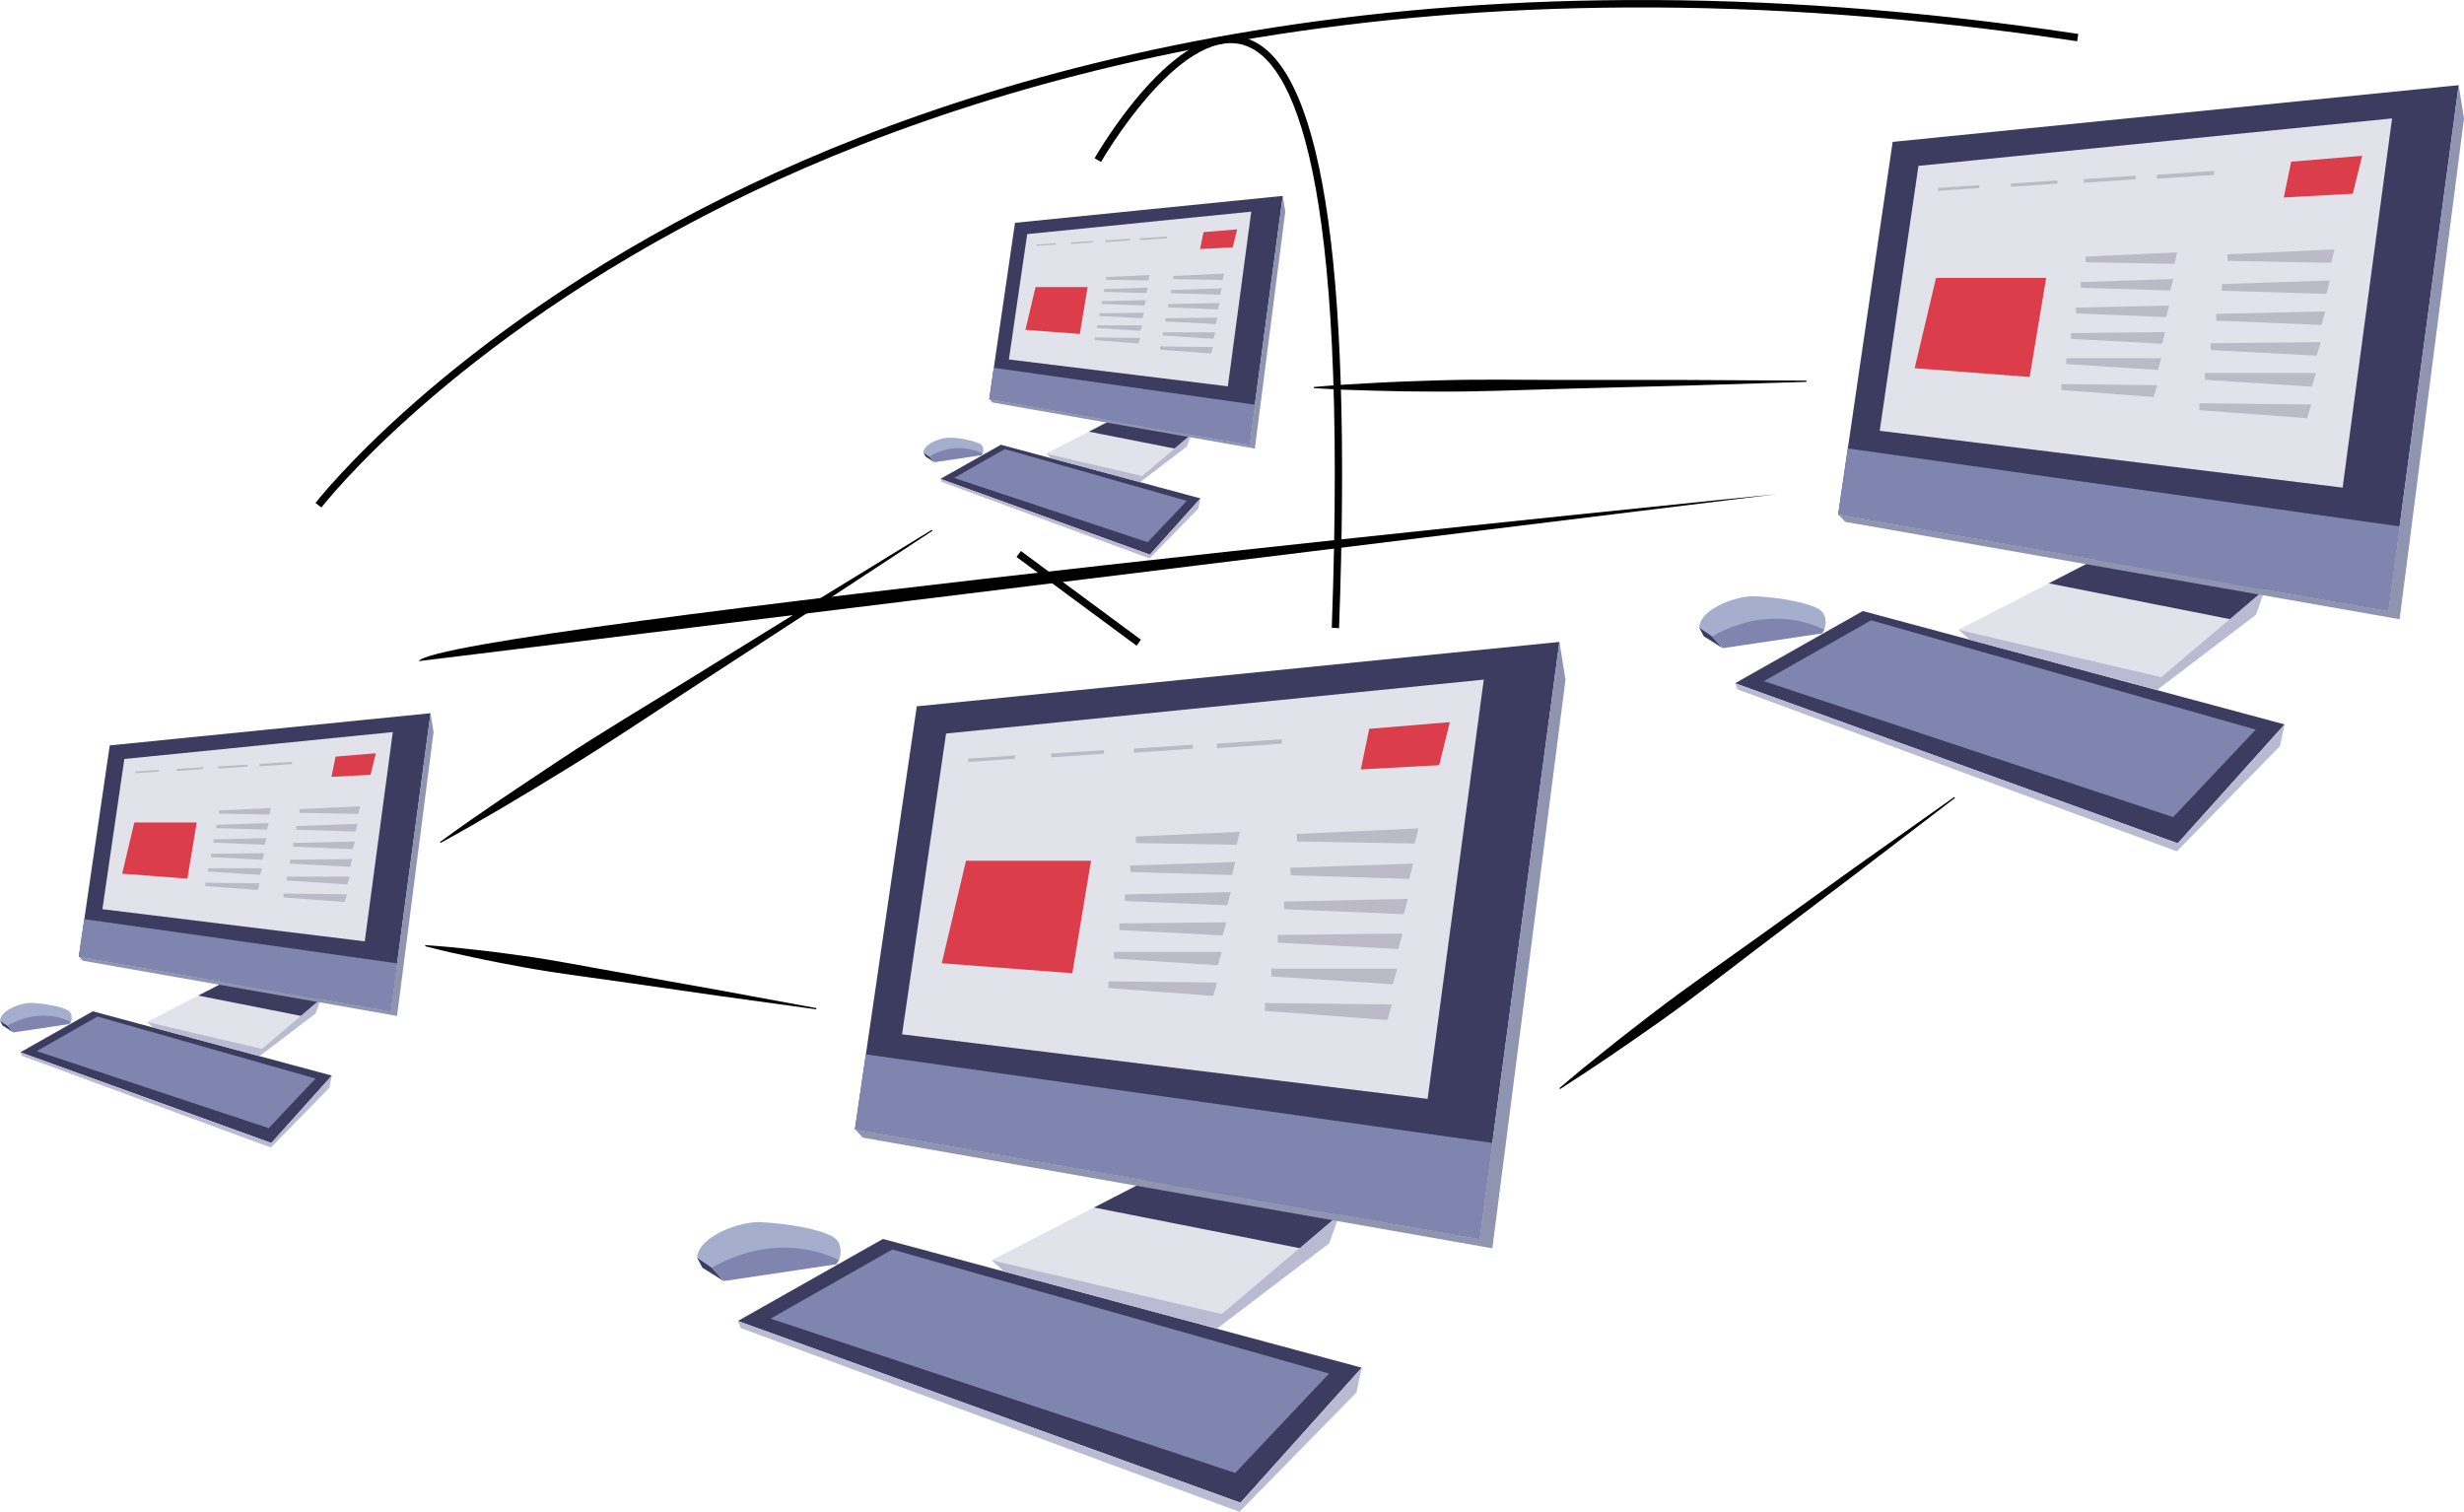 <svg xmlns="http://www.w3.org/2000/svg" viewBox="0 0 440.1 270.01"><defs><style>.cls-1{fill:#e2e2eb;}.cls-2{fill:#3b3c60;}.cls-3{fill:#7f85ae;}.cls-4{fill:#b8bbd1;}.cls-5{fill:#8f95b1;}.cls-6{fill:#db3e4a;}.cls-7{fill:#bcbac6;}.cls-8{fill:#a5aecd;}</style></defs><title>Asset 5</title><g id="Layer_2" data-name="Layer 2"><g id="Layer_1-2" data-name="Layer 1"><polygon class="cls-1" points="406.28 104.01 386.02 120.93 349.83 112.47 376.58 98.7 406.28 104.01"/><polygon class="cls-2" points="439.15 15.21 426.57 109.13 328.32 91.87 338.05 25.34 439.15 15.21"/><polygon class="cls-1" points="427.25 21.15 418.42 87.09 335.74 76.94 342.66 29.62 427.25 21.15"/><polygon class="cls-2" points="374.19 99.93 365.94 104.18 398.39 110.6 404.56 105.26 374.19 99.93"/><polyline class="cls-3" points="428.6 94.02 426.57 109.13 328.32 91.87 330.04 80.09"/><polygon class="cls-2" points="408.05 129.38 332.72 109.13 309.91 122.03 388.97 150.62 408.05 129.38"/><polygon class="cls-3" points="402.9 130.31 388.15 145.94 315.05 121.66 334.2 110.79 402.9 130.31"/><polygon class="cls-4" points="408.05 129.38 407.23 133.26 388.82 152.05 310.35 123.14 309.91 122.03 388.97 150.62 408.05 129.38"/><polygon class="cls-4" points="404.56 105.26 402.93 109.81 385.25 123.25 351.79 114.26 349.83 112.47 386.02 120.93 404.56 105.26"/><polygon class="cls-5" points="439.15 15.21 440.1 21.15 428.6 110.6 329.57 93.2 328.32 91.87 426.57 109.13 439.15 15.21"/><polygon class="cls-6" points="421.91 27.82 409.23 28.88 407.91 35.27 420.24 34.6 421.91 27.82"/><polygon class="cls-7" points="395.46 30.53 385.25 31.2 385.25 31.93 395.46 31.23 395.46 30.53"/><polygon class="cls-7" points="372.21 32.65 381.48 32.01 381.48 31.38 372.21 31.99 372.21 32.65"/><polygon class="cls-7" points="359.18 33.37 367.5 32.8 367.5 32.23 359.18 32.78 359.18 33.37"/><polygon class="cls-7" points="353.52 33.08 346.14 33.57 346.14 34.09 353.52 33.58 353.52 33.08"/><polygon class="cls-6" points="345.8 49.63 365.47 49.63 362.52 67.33 341.98 65.76 345.8 49.63"/><polygon class="cls-7" points="416.96 44.55 397.83 45.42 397.89 46.6 416.39 46.94 416.96 44.55"/><polygon class="cls-7" points="416.13 50.09 396.83 50.74 396.87 51.93 415.53 52.49 416.13 50.09"/><polygon class="cls-7" points="415.31 55.62 395.83 56.06 395.86 57.26 414.66 58.04 415.31 55.62"/><polygon class="cls-7" points="414.47 61.1 394.83 61.31 394.84 62.52 413.8 63.52 414.47 61.1"/><polygon class="cls-7" points="413.64 66.61 393.83 66.61 393.83 67.83 412.93 69.06 413.64 66.61"/><polygon class="cls-7" points="412.82 72.24 392.83 72.02 392.82 73.25 412.08 74.7 412.82 72.24"/><polygon class="cls-7" points="388.87 45.08 372.49 45.83 372.53 46.84 388.37 47.13 388.87 45.08"/><polygon class="cls-7" points="388.16 49.83 371.63 50.38 371.67 51.4 387.63 51.88 388.16 49.83"/><polygon class="cls-7" points="387.45 54.57 370.77 54.94 370.8 55.97 386.9 56.63 387.45 54.57"/><polygon class="cls-7" points="386.74 59.31 369.92 59.49 369.93 60.53 386.16 61.39 386.74 59.31"/><polygon class="cls-7" points="386.02 63.98 369.06 63.97 369.06 65.02 385.42 66.07 386.02 63.98"/><polygon class="cls-7" points="385.31 68.79 368.2 68.6 368.19 69.66 384.68 70.9 385.31 68.79"/><path class="cls-8" d="M313.29,106.48c-2.64-.12-9.49,2-9.81,5.59l2.32,1.58,6.75-.52,13.29-.64s.95-2.53-.95-3.69S317.92,106.69,313.29,106.48Z"/><polygon class="cls-2" points="307.7 115.76 304.32 113.65 303.48 112.07 305.8 113.65 307.7 115.76"/><path class="cls-3" d="M325.83,112.49s-8.86-5.17-20,1.16l1.9,2.11,17.71-2.63Z"/><polygon class="cls-1" points="241.21 215.47 218.21 234.67 177.12 225.07 207.49 209.44 241.21 215.47"/><polygon class="cls-2" points="278.53 114.65 264.25 221.28 152.7 201.69 163.75 126.15 278.53 114.65"/><polygon class="cls-1" points="265.02 121.38 254.99 196.26 161.12 184.73 168.98 131.01 265.02 121.38"/><polygon class="cls-2" points="204.78 210.84 195.41 215.66 232.25 222.95 239.26 216.89 204.78 210.84"/><polyline class="cls-3" points="266.55 204.13 264.25 221.28 152.7 201.69 154.65 188.31"/><polygon class="cls-2" points="243.22 244.27 157.7 221.28 131.79 235.93 221.56 268.39 243.22 244.27"/><polygon class="cls-3" points="237.38 245.32 220.63 263.07 137.63 235.51 159.38 223.16 237.38 245.32"/><polygon class="cls-4" points="243.22 244.27 242.29 248.68 221.39 270.01 132.3 237.19 131.79 235.93 221.56 268.39 243.22 244.27"/><polygon class="cls-4" points="239.26 216.89 237.41 222.06 217.34 237.31 179.35 227.1 177.12 225.07 218.21 234.67 239.26 216.89"/><polygon class="cls-5" points="278.53 114.65 279.62 121.38 266.55 222.95 154.12 203.19 152.7 201.69 264.25 221.28 278.53 114.65"/><polygon class="cls-6" points="258.96 128.97 244.56 130.17 243.06 137.42 257.06 136.66 258.96 128.97"/><polygon class="cls-7" points="228.93 132.03 217.34 132.81 217.34 133.63 228.93 132.83 228.93 132.03"/><polygon class="cls-7" points="202.53 134.44 213.06 133.72 213.06 133 202.53 133.7 202.53 134.44"/><polygon class="cls-7" points="187.73 135.26 197.18 134.61 197.18 133.97 187.73 134.59 187.73 135.26"/><polygon class="cls-7" points="181.31 134.93 172.93 135.49 172.93 136.08 181.31 135.51 181.31 134.93"/><polygon class="cls-6" points="172.54 153.73 194.87 153.73 191.53 173.82 168.21 172.04 172.54 153.73"/><polygon class="cls-7" points="253.34 147.95 231.62 148.94 231.68 150.28 252.69 150.66 253.34 147.95"/><polygon class="cls-7" points="252.4 154.24 230.49 154.98 230.53 156.33 251.71 156.97 252.4 154.24"/><polygon class="cls-7" points="251.46 160.53 229.35 161.02 229.38 162.38 250.73 163.27 251.46 160.53"/><polygon class="cls-7" points="250.51 166.74 228.21 166.99 228.23 168.36 249.75 169.5 250.51 166.74"/><polygon class="cls-7" points="249.57 173.01 227.07 173 227.07 174.39 248.77 175.78 249.57 173.01"/><polygon class="cls-7" points="248.63 179.4 225.94 179.14 225.93 180.54 247.79 182.18 248.63 179.4"/><polygon class="cls-7" points="221.44 148.56 202.85 149.41 202.9 150.56 220.88 150.88 221.44 148.56"/><polygon class="cls-7" points="220.63 153.95 201.87 154.58 201.91 155.74 220.04 156.28 220.63 153.95"/><polygon class="cls-7" points="219.83 159.33 200.9 159.75 200.93 160.92 219.21 161.68 219.83 159.33"/><polygon class="cls-7" points="219.02 164.72 199.93 164.92 199.94 166.1 218.37 167.07 219.02 164.72"/><polygon class="cls-7" points="218.21 170.01 198.95 170.01 198.95 171.2 217.52 172.39 218.21 170.01"/><polygon class="cls-7" points="217.41 175.48 197.98 175.27 197.97 176.46 216.69 177.87 217.41 175.48"/><path class="cls-8" d="M135.63,218.27c-3-.14-10.77,2.27-11.13,6.34l2.63,1.8,7.66-.59,15.08-.73s1.08-2.87-1.08-4.19S140.9,218.51,135.63,218.27Z"/><polygon class="cls-2" points="129.28 228.81 125.45 226.41 124.5 224.62 127.13 226.41 129.28 228.81"/><path class="cls-3" d="M149.87,225.09s-10.06-5.87-22.75,1.32l2.15,2.39,20.11-3Z"/><polygon class="cls-1" points="213.57 77.01 203.99 85.01 186.86 81.01 199.52 74.5 213.57 77.01"/><polygon class="cls-2" points="229.12 34.99 223.17 79.43 176.69 71.27 181.29 39.79 229.12 34.99"/><polygon class="cls-1" points="223.49 37.8 219.31 69 180.2 64.2 183.47 41.81 223.49 37.8"/><polygon class="cls-2" points="198.39 75.08 194.49 77.09 209.84 80.12 212.76 77.6 198.39 75.08"/><polyline class="cls-3" points="224.13 72.28 223.17 79.43 176.69 71.27 177.5 65.69"/><polygon class="cls-2" points="214.41 89.01 178.77 79.43 167.97 85.53 205.38 99.06 214.41 89.01"/><polygon class="cls-3" points="211.97 89.45 204.99 96.84 170.41 85.36 179.47 80.21 211.97 89.45"/><polygon class="cls-4" points="214.41 89.01 214.02 90.85 205.31 99.74 168.18 86.06 167.97 85.53 205.38 99.06 214.41 89.01"/><polygon class="cls-4" points="212.76 77.6 211.99 79.75 203.62 86.11 187.79 81.86 186.86 81.01 203.99 85.01 212.76 77.6"/><polygon class="cls-5" points="229.12 34.99 229.57 37.8 224.13 80.12 177.28 71.89 176.69 71.27 223.17 79.43 229.12 34.99"/><polygon class="cls-6" points="220.97 40.96 214.97 41.46 214.34 44.48 220.18 44.17 220.97 40.96"/><polygon class="cls-7" points="208.45 42.24 203.62 42.56 203.62 42.9 208.45 42.57 208.45 42.24"/><polygon class="cls-7" points="197.45 43.24 201.84 42.94 201.84 42.64 197.45 42.93 197.45 43.24"/><polygon class="cls-7" points="191.29 43.58 195.22 43.31 195.22 43.04 191.29 43.3 191.29 43.58"/><polygon class="cls-7" points="188.61 43.45 185.12 43.68 185.12 43.92 188.61 43.69 188.61 43.45"/><polygon class="cls-6" points="184.96 51.28 194.26 51.28 192.87 59.65 183.15 58.91 184.96 51.28"/><polygon class="cls-7" points="218.63 48.87 209.58 49.28 209.6 49.84 218.35 50 218.63 48.87"/><polygon class="cls-7" points="218.24 51.49 209.1 51.8 209.12 52.37 217.95 52.63 218.24 51.49"/><polygon class="cls-7" points="217.84 54.11 208.63 54.32 208.64 54.89 217.54 55.26 217.84 54.11"/><polygon class="cls-7" points="217.45 56.73 208.16 56.84 208.16 57.41 217.13 57.88 217.45 56.73"/><polygon class="cls-7" points="217.06 59.35 207.68 59.35 207.68 59.93 216.72 60.51 217.06 59.35"/><polygon class="cls-7" points="216.66 61.98 207.21 61.87 207.2 62.45 216.31 63.14 216.66 61.98"/><polygon class="cls-7" points="205.33 49.13 197.58 49.48 197.6 49.96 205.1 50.09 205.33 49.13"/><polygon class="cls-7" points="205 51.37 197.18 51.63 197.19 52.12 204.75 52.34 205 51.37"/><polygon class="cls-7" points="204.66 53.61 196.77 53.79 196.78 54.28 204.4 54.59 204.66 53.61"/><polygon class="cls-7" points="204.32 55.86 196.37 55.95 196.37 56.44 204.05 56.84 204.32 55.86"/><polygon class="cls-7" points="203.99 58.1 195.96 58.1 195.96 58.59 203.7 59.09 203.99 58.1"/><polygon class="cls-7" points="203.65 60.34 195.56 60.26 195.55 60.75 203.35 61.34 203.65 60.34"/><path class="cls-8" d="M169.57,78.18c-1.25-.06-4.49.95-4.64,2.64l1.1.75,3.19-.25,6.29-.3s.45-1.2-.45-1.75A14.79,14.79,0,0,0,169.57,78.18Z"/><polygon class="cls-2" points="166.93 82.57 165.33 81.57 164.93 80.82 166.03 81.57 166.93 82.57"/><path class="cls-3" d="M175.51,81a9.84,9.84,0,0,0-9.48.55l.9,1,8.38-1.24Z"/><polygon class="cls-1" points="58.27 177.72 46.79 187.31 26.27 182.51 41.44 174.71 58.27 177.72"/><polygon class="cls-2" points="76.9 127.38 69.78 180.62 14.08 170.84 19.6 133.13 76.9 127.38"/><polygon class="cls-1" points="70.16 130.75 65.15 168.13 18.29 162.38 22.21 135.55 70.16 130.75"/><polygon class="cls-2" points="40.08 175.41 35.41 177.81 53.8 181.45 57.3 178.43 40.08 175.41"/><polyline class="cls-3" points="70.92 172.06 69.78 180.62 14.08 170.84 15.06 164.16"/><polygon class="cls-2" points="59.27 192.1 16.57 180.62 3.64 187.94 48.46 204.14 59.27 192.1"/><polygon class="cls-3" points="56.36 192.63 48 201.49 6.56 187.73 17.41 181.56 56.36 192.63"/><polygon class="cls-4" points="59.27 192.1 58.81 194.3 48.38 204.95 3.89 188.56 3.64 187.94 48.46 204.14 59.27 192.1"/><polygon class="cls-4" points="57.3 178.43 56.38 181.01 46.35 188.63 27.39 183.53 26.27 182.51 46.79 187.31 57.3 178.43"/><polygon class="cls-5" points="76.9 127.38 77.44 130.75 70.92 181.45 14.79 171.59 14.08 170.84 69.78 180.62 76.9 127.38"/><polygon class="cls-6" points="67.13 134.53 59.94 135.13 59.2 138.75 66.19 138.38 67.13 134.53"/><polygon class="cls-7" points="52.14 136.06 46.35 136.45 46.35 136.86 52.14 136.46 52.14 136.06"/><polygon class="cls-7" points="38.96 137.27 44.21 136.91 44.21 136.55 38.96 136.9 38.96 137.27"/><polygon class="cls-7" points="31.57 137.68 36.29 137.35 36.29 137.03 31.57 137.34 31.57 137.68"/><polygon class="cls-7" points="28.37 137.51 24.18 137.79 24.18 138.09 28.37 137.8 28.37 137.51"/><polygon class="cls-6" points="23.99 146.9 35.14 146.9 33.47 156.93 21.82 156.04 23.99 146.9"/><polygon class="cls-7" points="64.33 144.01 53.48 144.51 53.52 145.18 64 145.37 64.33 144.01"/><polygon class="cls-7" points="63.86 147.15 52.92 147.52 52.94 148.2 63.51 148.51 63.86 147.15"/><polygon class="cls-7" points="63.39 150.29 52.35 150.54 52.37 151.22 63.02 151.66 63.39 150.29"/><polygon class="cls-7" points="62.92 153.43 51.78 153.55 51.79 154.24 62.54 154.81 62.92 153.43"/><polygon class="cls-7" points="62.45 156.57 51.22 156.57 51.22 157.26 62.05 157.96 62.45 156.57"/><polygon class="cls-7" points="61.98 159.71 50.65 159.59 50.64 160.28 61.56 161.1 61.98 159.71"/><polygon class="cls-7" points="48.4 144.32 39.12 144.74 39.14 145.31 48.12 145.48 48.4 144.32"/><polygon class="cls-7" points="48 147 38.63 147.32 38.65 147.9 47.7 148.17 48 147"/><polygon class="cls-7" points="47.6 149.69 38.15 149.9 38.16 150.49 47.28 150.87 47.6 149.69"/><polygon class="cls-7" points="47.19 152.38 37.66 152.49 37.67 153.07 46.87 153.56 47.19 152.38"/><polygon class="cls-7" points="46.79 155.07 37.17 155.07 37.17 155.66 46.45 156.25 46.79 155.07"/><polygon class="cls-7" points="46.39 157.76 36.69 157.65 36.68 158.25 46.03 158.95 46.39 157.76"/><path class="cls-8" d="M5.56,179.12c-1.49-.07-5.38,1.14-5.56,3.17l1.31.9,3.83-.29,7.53-.36s.54-1.43-.54-2.09S8.19,179.24,5.56,179.12Z"/><polygon class="cls-2" points="2.39 184.38 0.48 183.18 0 182.29 1.31 183.18 2.39 184.38"/><path class="cls-3" d="M12.67,182.53s-5-2.93-11.36.66l1.08,1.2,10-1.49Z"/><path d="M74.78,118.08c4-6,242.62-29.83,242.62-29.83"/><path d="M57.41,90.64c.22-.29,22.9-29.54,72.68-54.29C176,13.51,255.13-10.06,371,7.37l.2-1.31C254.94-11.43,175.55,12.25,129.42,35.2c-50,24.89-72.84,54.34-73.07,54.63Z"/><path d="M239.17,112.2c2.42-66.09-3.24-101.57-16.84-105.44C210,3.23,196.1,27.24,195.51,28.26l1.15.66C196.8,28.68,210.58,4.8,222,8c8.89,2.53,18.86,22.65,15.87,104.11Z"/><rect x="192" y="93.51" width="1.32" height="26.67" transform="translate(-7.75 198.32) rotate(-53.54)"/><path d="M166.56,94.79l-21.75,14.28L123,123.26c-7.26,4.74-14.46,9.57-21.86,14.11s-14.82,9-22.45,13.18l-.11-.17c7-5.13,14.26-9.9,21.48-14.7s14.69-9.21,22.07-13.77l22.12-13.68,22.18-13.6Z"/><path d="M145.8,180.27l-17.52-2.42-17.51-2.52c-5.84-.83-11.69-1.55-17.49-2.62-2.9-.54-5.8-1.08-8.68-1.71l-4.33-.94c-1.44-.35-2.88-.67-4.31-1.06l0-.2c1.48.08,2.95.24,4.42.35l4.4.47c2.94.31,5.86.71,8.78,1.11,5.84.81,11.62,2,17.43,3l17.41,3.11,17.4,3.21Z"/><path d="M322.65,68.2l-22,.68-22,.58c-7.32.2-14.64.52-22,.48-3.66,0-7.32-.05-11-.16l-5.49-.17c-1.83-.1-3.66-.16-5.5-.29v-.2c1.83-.18,3.66-.28,5.49-.43l5.49-.31c3.66-.21,7.32-.32,11-.44,7.32-.22,14.64-.1,22-.08l22,0,22,.12Z"/><path d="M349.18,142.52l-17.4,13.31-17.46,13.23c-5.81,4.42-11.56,8.92-17.51,13.15-3,2.11-6,4.21-9,6.25l-4.55,3.05c-1.54,1-3.06,2-4.62,3l-.12-.16c1.38-1.21,2.8-2.35,4.2-3.53l4.27-3.44c2.84-2.29,5.74-4.51,8.64-6.74,5.8-4.43,11.81-8.58,17.75-12.83L331.19,155l17.87-12.66Z"/></g></g></svg>